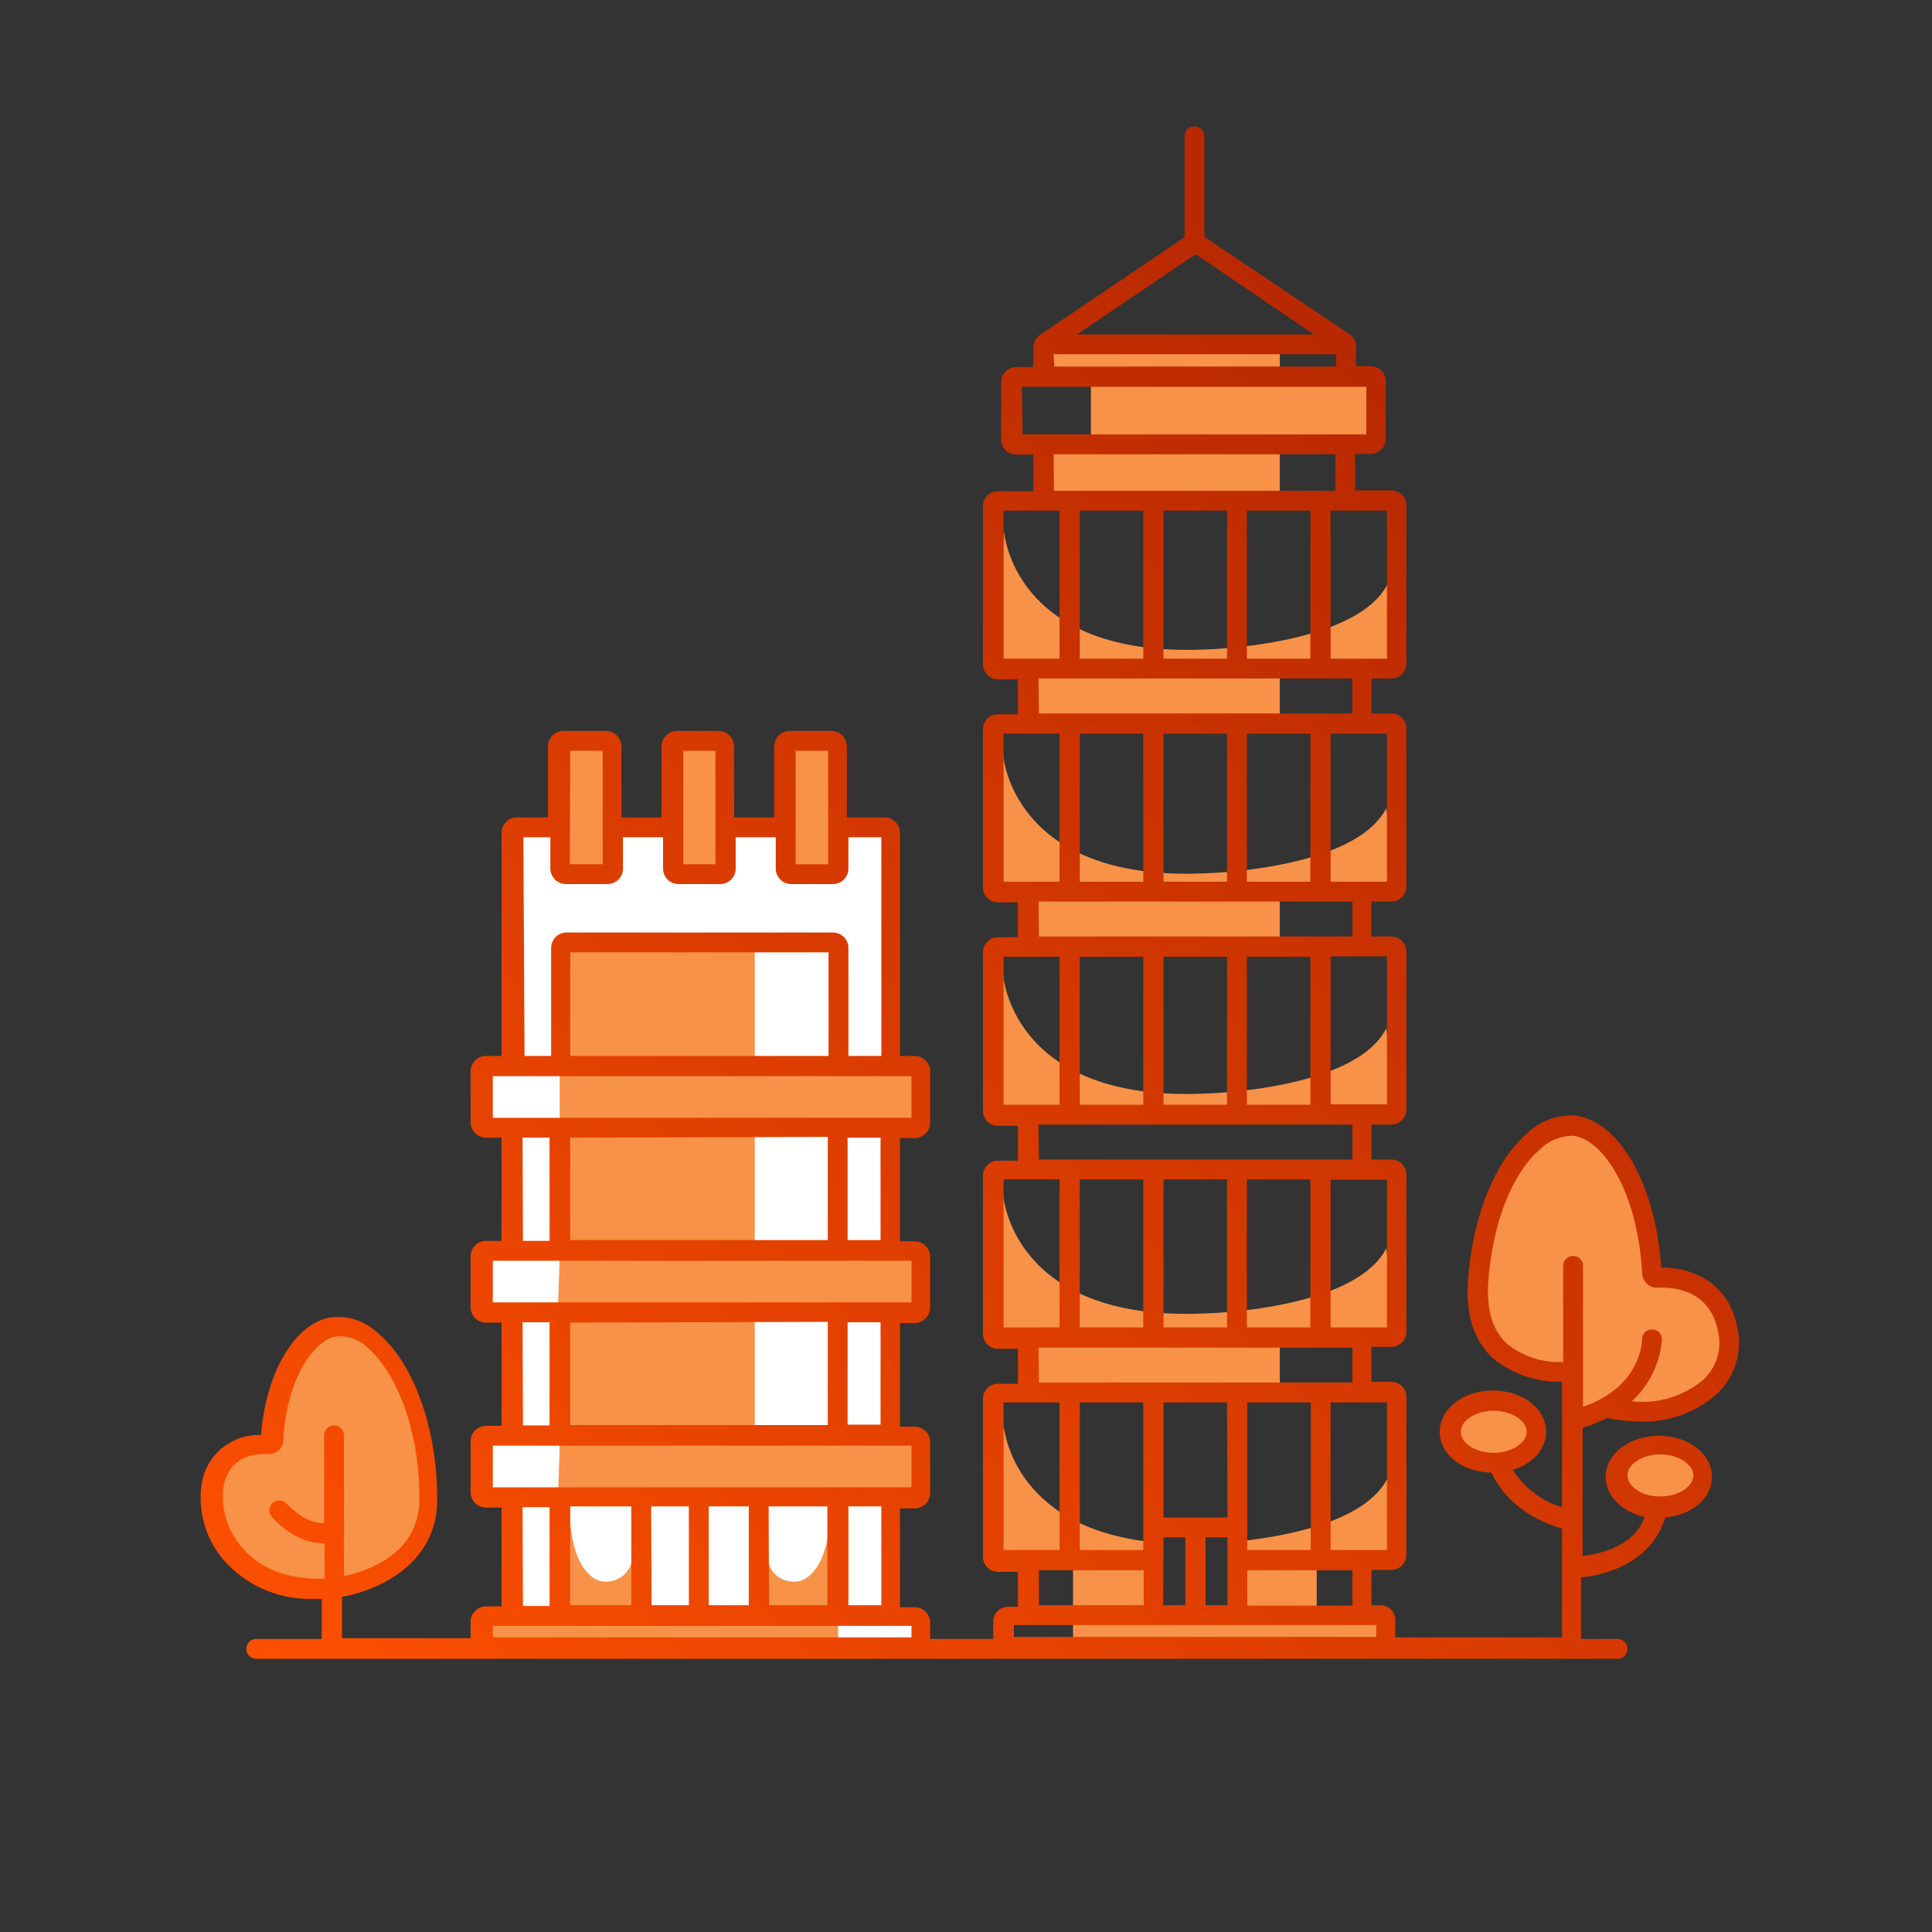 <?xml version="1.0" encoding="UTF-8"?><svg id="Capa_1" xmlns="http://www.w3.org/2000/svg" xmlns:xlink="http://www.w3.org/1999/xlink" viewBox="0 0 486.8 486.8"><rect x="0" y="0" width="486.8" height="486.8" fill="#333333" stroke="none"/><defs><linearGradient id="linear-gradient" x1="-3310.79" y1="-2285.48" x2="-3163.18" y2="-2137.88" gradientTransform="translate(7115.91 -4371.04) scale(2.12 -2.12)" gradientUnits="userSpaceOnUse"><stop offset="0" stop-color="#ff5100"/><stop offset="1" stop-color="#b92900"/></linearGradient></defs><path id="Contour-17" d="m84.17,400.06s14.2-2.2,20.6-10.6c5-6.7,4-15.1.7-27.3,0,0-9.9-29.1-20.7-26.9s-15.7,17.8-16.1,28.8c0,0-15.1,1.6-15.1,13,0,17.9,18.9,25.6,29.6,23l.9-5.9.1,5.9Z" fill="#f79248"/><ellipse id="Contour-18" cx="376.57" cy="361.46" rx="10.4" ry="7.1" fill="#f79248"/><ellipse id="Contour-19" cx="418.67" cy="372.86" rx="10.6" ry="7.2" fill="#f79248"/><path id="Contour-20" d="m395.27,345.66s-21.4,1.3-23.8-16c-2.4-17.2,10.5-46.3,23.8-46.6,13.2-.3,22.5,27.3,21.5,38.8,0,0,20.8-2.1,18.6,19.2-2.1,21.2-29.2,13.3-29.2,13.3l-10.1,2.3-.8-11Z" fill="#f79248"/><path id="Contour-21" d="m122.67,415.16l-1.1-7.1,7.7-1.3v-29.8h-7l.7-15.3h6.3v-31h-7.7v-15.5h7.7v-31h-7.7l-.8-15.5h8.5v-60.1h11.3l.5,11.8h13.2v-11.8h15.2v13.2l11.8-1.3,1.4-11.8h15.2v11.8h11.8l1.4-11.8h13.4v60.1h7.6v14.1l-7.6,2.3v30.1h7.6l-.4,15.1-7.2.4v31l7.6.6v14.6l-8.7.2,1.1,29.5,7.5,1.3.1,7.1h-109.4v.1Z" fill="#fff"/><path id="Contour-23" d="m141.07,268.56v16.4l91.1-.2-1.4-16.3h-89.7v.1Z" fill="#f79248"/><path id="Contour-24" d="m141.07,315.16l-.5,15.1,91.2-.1-1.3-15.1h-89.4v.1Z" fill="#f79248"/><path id="Contour-25" d="m141.07,363.06l-.5,15.1,91.2-.1-1.3-15.1h-89.4v.1Z" fill="#f79248"/><path id="Contour-26" d="m270.37,406.66v7.6l78.9.8-1.2-8.1-77.7-.3Z" fill="#f79248"/><path id="Contour-27" d="m211.17,407.36v7.7h-88.5l-1-7.1,89.5-.6Z" fill="#f79248"/><path id="Contour-29" d="m274.87,94.86v17h70.1l1.9-2.6-.1-14.4h-71.9Z" fill="#f79248"/><path id="Contour-30" d="m322.47,86.76v8.2h-57.9v-8.7l57.9.5Z" fill="#f79248"/><path id="Contour-31" d="m252.97,133.76s2,31.9,50.4,29.9c0,0,38.1-.8,46.2-16.4l3,19.7-8.2,2-93.7-1,2.3-34.2Z" fill="#f79248"/><path id="Contour-32" d="m252.77,190.16s2,31.9,50.4,29.9c0,0,38.1-.7,46.1-16.4l3.1,19.7-8.2,2-93.7-.9,2.3-34.3Z" fill="#f79248"/><path id="Contour-33" d="m252.77,245.66s2,31.9,50.4,29.9c0,0,38.1-.7,46.1-16.4l3.1,19.7-8.2,2-93.7-.9,2.3-34.3Z" fill="#f79248"/><path id="Contour-34" d="m252.77,301.06s2,31.9,50.4,29.9c0,0,38.1-.7,46.1-16.4l3.1,19.7-8.2,2-93.7-.9,2.3-34.3Z" fill="#f79248"/><path id="Contour-35" d="m312.07,388.36c11.8-1.2,31.9-4.9,37.5-15.8l3.1,19.7-8.2,2-32.8-.3.4-5.6Z" fill="#f79248"/><path id="Contour-36" d="m290.07,393.76l-39.4-.4,2.2-34.4s1.6,25.9,37.5,29.6l-.3,5.2Z" fill="#f79248"/><path id="Contour-37" d="m322.47,111.66v14.5h-59.3v-14.2l59.3-.3Z" fill="#f79248"/><path id="Contour-38" d="m322.47,167.06v14.5h-63.3v-14.2l63.3-.3Z" fill="#f79248"/><path id="Contour-39" d="m322.47,225.06v14.5h-63.3v-14.2l63.3-.3Z" fill="#f79248"/><path id="Contour-41" d="m322.47,338.46v14.5h-63.3v-14.2l63.3-.3Z" fill="#f79248"/><path id="Contour-42" d="m270.37,393.16v14.9h20.3l.2-13.3-20.5-1.6Z" fill="#f79248"/><path id="Contour-43" d="m331.77,393.16v14.9h-20.4l-.2-13.3,20.6-1.6Z" fill="#f79248"/><path id="Contour-44" d="m190.17,237.46v134.3h-49.1v-132.2l49.1-2.1Z" fill="#f79248"/><path id="Contour-45" d="m143.57,379.86s-.5,14,6.4,18c1.1.6,2.4.8,3.6.6,2.7-.3,5-2.3,5.6-5l2.2,11.8-21.2,1.6,3.4-27Z" fill="#f79248"/><path id="Contour-46" d="m209.17,379.86s.5,14-6.4,18c-1.1.6-2.4.8-3.6.6-2.8-.3-5-2.3-5.6-5l-2.2,11.8,21.2,1.6-3.4-27Z" fill="#f79248"/><path id="Contour-47" d="m142.47,186.66h10.5c.8,0,1.4.6,1.4,1.4v30.9c0,.8-.6,1.4-1.4,1.4h-10.5c-.8,0-1.4-.6-1.4-1.4v-31c0-.7.6-1.3,1.4-1.3Z" fill="#f79248"/><path id="Contour-48" d="m170.87,186.66h10.5c.8,0,1.4.6,1.4,1.4v30.9c0,.8-.6,1.4-1.4,1.4h-10.5c-.8,0-1.4-.6-1.4-1.4v-31c.1-.7.7-1.3,1.4-1.3Z" fill="#f79248"/><path id="Contour-49" d="m199.37,186.66h10.5c.8,0,1.4.6,1.4,1.4v30.9c0,.8-.6,1.4-1.4,1.4h-10.5c-.8,0-1.4-.6-1.4-1.4v-31c0-.7.6-1.3,1.4-1.3h0Z" fill="#f79248"/><path id="Contour-50" d="m398.77,392.06v-32.3c2.1-.6,4.2-1.5,6.2-2.5,2.7.6,5.5.9,8.3.9,7,.3,13.9-2.2,19.2-6.8,4.5-4.1,6.5-10.3,5.4-16.3-2-11.6-11-15.7-19.3-15.7-1.4-21.1-10.8-37.5-22.2-38.3-4.4-.1-8.6,1.5-11.7,4.6-8.1,7.1-13.7,21-14.8,37.2-.6,8.3,1.5,14.8,6.1,19.2,4.9,4.1,11.2,6.3,17.6,6.1v31.6c-5.1-1.5-9.5-4.9-12.4-9.4,5-1.5,8.4-5.2,8.4-9.6,0-5.8-5.9-10.4-13.4-10.4s-13.4,4.6-13.4,10.4,5.7,10.1,13,10.3c2.4,5,7.4,11,17.8,14.1v27.4h-42v-4.4c0-2-1.6-3.7-3.7-3.7h-2.3v-8.9h5c2.1,0,3.8-1.7,3.8-3.8v-39.8c0-2.1-1.7-3.8-3.8-3.8h-5v-8.8h5c2.1,0,3.8-1.7,3.8-3.8v-39.6c0-2.1-1.7-3.8-3.8-3.8h-5v-8.8h5c2.1,0,3.8-1.7,3.8-3.8v-39.8c0-2.1-1.7-3.8-3.8-3.8h-5v-8.8h5c2.1,0,3.8-1.7,3.8-3.8v-39.8c0-2.1-1.7-3.8-3.8-3.8h-5v-8.8h5c2.1,0,3.8-1.7,3.8-3.8v-39.8c0-2.1-1.7-3.8-3.8-3.8h-9.1v-9.2h3.9c2.1,0,3.8-1.7,3.8-3.8v-14.5c0-2.1-1.7-3.8-3.8-3.8h-3.7v-5c0-1.3-.6-2.4-1.7-3.1l-36.5-24.5v-25.3c0-1.4-1.1-2.5-2.5-2.5s-2.5,1.1-2.5,2.5v25.4l-36.4,24.6c-1,.7-1.7,1.9-1.7,3.1v5h-4.3c-2.1,0-3.8,1.7-3.8,3.8v14.5c0,2.1,1.7,3.8,3.8,3.8h4.3v9.2h-8.9c-2.1,0-3.8,1.7-3.8,3.8v39.8c0,2.1,1.7,3.8,3.8,3.8h5v8.8h-5c-2.1,0-3.8,1.7-3.8,3.8v39.8c0,2.1,1.7,3.8,3.8,3.8h5v8.8h-5c-2.1,0-3.8,1.7-3.8,3.8v39.9c0,2.1,1.7,3.8,3.8,3.8h5v8.8h-5c-2.1,0-3.8,1.7-3.8,3.8v39.8c0,2.1,1.7,3.8,3.8,3.8h5v8.8h-5c-2.1,0-3.8,1.7-3.8,3.8v39.8c0,2.1,1.7,3.8,3.8,3.8h5v8.8h-2.5c-2,0-3.7,1.6-3.7,3.7h0v4.4h-15.9v-4.1c0-2.1-1.7-3.9-3.9-3.9h-3.7v-24.9h3.7c2.1,0,3.9-1.7,3.9-3.9v-12.8c0-2.1-1.7-3.9-3.9-3.9h-3.7v-26.1h3.7c2.1,0,3.9-1.8,3.9-3.9v-12.8c0-2.1-1.7-3.9-3.9-3.9h-3.7v-26h3.7c2.1,0,3.9-1.7,3.9-3.9v-12.9c0-2.1-1.7-3.9-3.9-3.9h-3.7v-56.2c0-2.1-1.7-3.9-3.9-3.9h-9.5v-17.9c0-2.2-1.8-3.9-3.9-3.9h-10.5c-2.1,0-3.9,1.8-3.9,3.9v17.9h-10.1v-17.9c0-2.1-1.7-3.9-3.9-3.9h-10.6c-2.1.1-3.8,1.8-3.8,3.9v17.9h-10.1v-17.9c0-2.1-1.7-3.9-3.9-3.9h-10.7c-2.2,0-3.9,1.8-3.9,3.9v17.9h-7.9c-2.1,0-3.8,1.8-3.8,3.9v56.2h-3.9c-2.1,0-3.9,1.7-3.9,3.9h0v12.8c0,2.1,1.7,3.9,3.9,3.9h3.9v26h-3.9c-2.1,0-3.9,1.7-3.9,3.9v12.8c0,2.1,1.7,3.9,3.9,3.9h3.9v26h-3.9c-2.1,0-3.9,1.7-3.9,3.9v12.8c0,2.1,1.7,3.9,3.9,3.9h3.9v24.9h-3.9c-2.1,0-3.9,1.7-3.9,3.9v4.1h-32.4v-10.4c9.4-1.7,24-8.4,24-24.5,0-17.9-5.9-34.5-15.1-42.1-3.2-3-7.6-4.4-11.9-3.8-9,1.6-16.2,14-17.4,29.6-7.5-.3-14,5.2-15,12.6-1,7.3,1.4,14.7,6.6,20,5.7,5.9,13.6,9,21.7,8.7h2v10.1h-16.5c-1.4,0-2.5,1.1-2.5,2.5s1.1,2.5,2.5,2.5h343c1.4,0,2.5-1.1,2.5-2.5s-1.1-2.5-2.5-2.5h-9.2v-15.5c7.2-.7,18-4.3,21.2-15.1,6.7-.6,11.8-4.8,11.8-10.2,0-5.8-5.9-10.4-13.4-10.4s-13.4,4.6-13.4,10.4c0,4.8,4.1,8.7,9.8,10.1-2.6,7.4-11.3,9.3-15.6,9.8h0Zm-30.7-31.3c0-2.9,3.8-5.3,8.3-5.3s8.3,2.5,8.3,5.3-3.8,5.3-8.3,5.3-8.3-2.4-8.3-5.3Zm-306.5,29.8c-4-4.2-6-10-5.3-15.8,1.3-7.6,7.6-8.6,11.1-8.4,2.1.2,3.9-1.4,4-3.4v-.1c.8-15,7.4-25.1,13.3-26.1,2.9-.3,5.7.7,7.8,2.7,6.6,5.5,13.3,19.5,13.2,38.3,0,13.8-13.1,18.1-19,19.4v-35.5c0-1.4-1.1-2.5-2.5-2.5s-2.5,1.1-2.5,2.5v22.1c-5,.2-9.3-4.8-9.4-4.8-.5-.6-1.2-.9-1.9-.9-1.4,0-2.5,1.1-2.5,2.5,0,.6.2,1.1.6,1.6.3.3,5.6,6.7,13,6.7h.3v8.9c-10.7.4-16.9-3.6-20.2-7.2h0Zm279.2,14h-26.5v-8.9h26.5v8.9Zm-52.7-51.2v37.2h-16v-37.2h16Zm26.2,37.2v-37.2h16v37.2h-16Zm-5-8.2h-16.1v-29h16l.1,29Zm-16.1,5h5.5v17.1h-5.6l.1-17.1Zm10.6,0h5.5v17.1h-5.5v-17.1Zm45.7,3.2h-14.2v-37.2h14.2v37.2Zm0-56.1h-14.2v-37.2h14.2v37.2Zm-61.4-37.3v37.3h-16v-37.3h16Zm5.1,0h16v37.3h-16v-37.3Zm21,0h16v37.3h-16v-37.3Zm35.3-18.9h-14.2v-37.3h14.2v37.3Zm-61.4-37.2v37.3h-16v-37.3h16Zm5.1,0h16v37.3h-16v-37.3Zm21,0h16v37.3h-16v-37.3Zm35.3-18.9h-14.2v-37.3h14.2v37.3Zm-61.4-37.3v37.3h-16v-37.3h16Zm5.1,0h16v37.3h-16v-37.3Zm21,0h16v37.3h-16v-37.3Zm35.3-18.9h-14.2v-37.3h14.2v37.3Zm-61.4-37.3v37.3h-16v-37.3h16Zm5.1,0h16v37.3h-16v-37.3Zm21,0h16v37.3h-16v-37.3Zm16.9-44.4h-59.7l29.9-20.2,29.8,20.2Zm-65.6,5h71.2v3.1h-71l-.2-3.1Zm-8,8.2h86.8v12h-86.6l-.2-12Zm8,17h71v9.2h-70.9l-.1-9.2Zm-12.6,14.2h14.1v37.3h-14.1v-37.3Zm8.8,42.3h79.1v8.8h-79l-.1-8.8Zm-8.8,13.9h14.1v37.3h-14.1v-37.3Zm8.8,42.3h79.1v8.8h-79l-.1-8.8Zm-8.8,13.9h14.1v37.3h-14.1v-37.3Zm8.8,42.3h79.1v8.8h-79l-.1-8.8Zm-8.8,13.8h14.1v37.3h-14.1v-37.3Zm8.8,42.4h79.1v8.8h-79l-.1-8.8Zm-8.8,13.8h14.1v37.2h-14.1v-37.2Zm8.9,42.3h26.4v8.8h-26.4v-8.8Zm-6.3,13.8h91.3v3h-91.3v-3Zm-33.4-5h-8.3v-24.9h8.3v24.9Zm-63-24.9v24.9h-15.4v-24.9h15.4Zm5,0h9.5v24.9h-9.4l-.1-24.9Zm14.5,0h10.1v24.9h-10.1v-24.9Zm15.1,0h14.8v24.9h-14.7l-.1-24.9Zm28.2-20.6h-8.3v-25.8h8.3v25.8Zm-13.3-25.9v26h-64.9v-25.8l64.9-.2Zm13.3-20.6h-8.3v-25.8h8.3v25.8Zm-13.3-26v26h-64.9v-25.8l64.9-.2Zm-8.1-97.3h8.2v28.6h-8.2v-28.6Zm-28.3,0h8.1v28.6h-8.1v-28.6Zm-28.5,0h8.2v28.6h-8.3l.1-28.6Zm-11.8,21.8h6.8v7.9c0,2.1,1.8,3.9,3.9,3.9h10.5c2.1,0,3.9-1.7,3.9-3.9v-7.9h10.1v7.9c0,2.1,1.7,3.9,3.9,3.9h10.5c2.1,0,3.9-1.7,3.9-3.9v-7.9h10.1v7.9c0,2.1,1.7,3.9,3.9,3.9h10.5c2.1,0,3.9-1.7,3.9-3.9v-7.9h8.3v55.1h-8.3v-27.2c0-2.2-1.8-3.9-3.9-3.9h-67.1c-2.2,0-3.9,1.8-3.9,3.9v27.2h-6.7l-.3-55.1h0Zm76.9,55.1h-65.1v-26.1h65.1v26.1Zm-84.6,5.1h105.5v10.5h-105.5v-10.5Zm7.5,15.5h6.8v26h-6.7l-.1-26Zm-7.5,31h105.5v10.5h-105.5v-10.5Zm7.5,15.5h6.8v26h-6.7l-.1-26Zm-7.5,31.1h105.5v10.5h-105.5v-10.5Zm7.5,15.5h6.8v24.9h-6.7l-.1-24.9Zm-7.5,29.9h105.5v2.9h-105.5v-2.9Zm255.4-71.2c-3.5-3.3-5-8.4-4.6-15.1,1-14.9,5.9-27.6,13.1-33.8,2.1-2.1,5-3.3,8.1-3.4,7.6.6,16.5,14,17.6,34.7.1,2.1,1.9,3.7,3.9,3.6,4-.2,13.5.5,15.3,11.5.9,4.3-.6,8.8-3.9,11.8-5,4.1-11.5,6.1-17.9,5.3,4.4-4,7.1-9.6,7.6-15.6,0-1.4-1.1-2.5-2.5-2.5s-2.5,1.1-2.5,2.5c0,.5-.3,12-14.9,17v-35.5c0-1.4-1.1-2.5-2.5-2.5s-2.5,1.1-2.5,2.5v24.2c-5.2.3-10.3-1.4-14.3-4.7h0Zm30.5,33.3c0-2.9,3.8-5.3,8.3-5.3s8.3,2.5,8.3,5.3-3.8,5.3-8.3,5.3c-4.4.1-8.3-2.4-8.3-5.3h0Z" fill="url(#linear-gradient)"/></svg>
